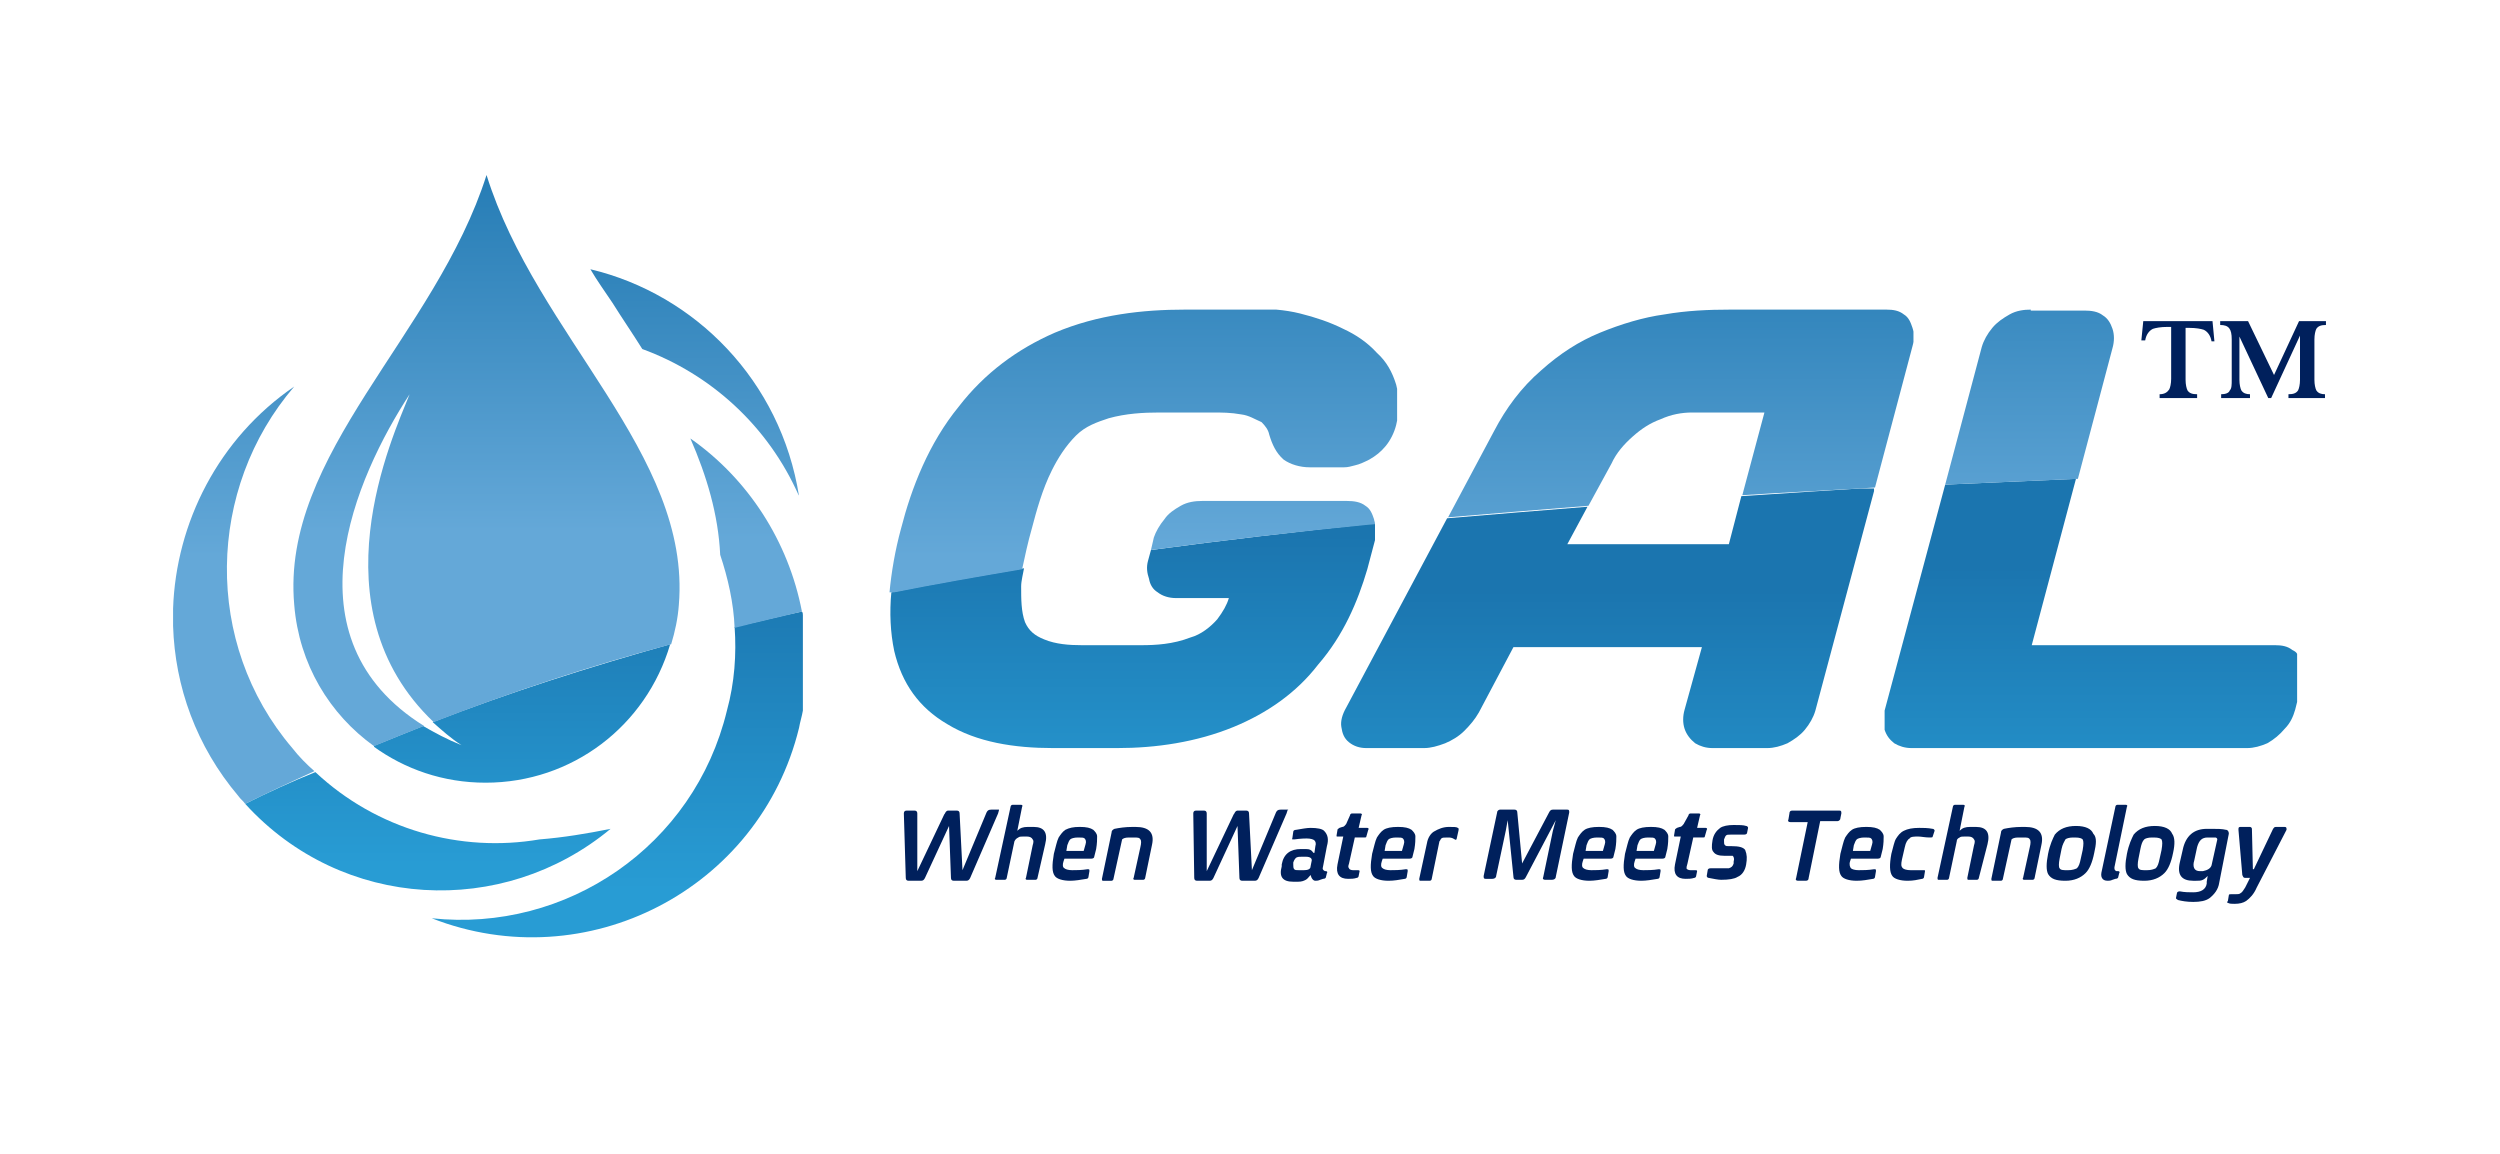 <?xml version="1.0" encoding="UTF-8"?>
<!-- Generator: Adobe Illustrator 27.9.1, SVG Export Plug-In . SVG Version: 6.00 Build 0)  -->
<svg xmlns="http://www.w3.org/2000/svg" xmlns:xlink="http://www.w3.org/1999/xlink" version="1.1" id="_x31_170px_grid" x="0px" y="0px" viewBox="0 0 260 120" style="enable-background:new 0 0 260 120;" xml:space="preserve">
<style type="text/css">
	.st0{fill:#FFFFFF;stroke:#FFB400;stroke-miterlimit:10;}
	.st1{fill:none;}
	.st2{fill:#E1B400;}
	.st3{fill:#1D1D1B;}
	.st4{fill:#FFB400;}
	.st5{fill-rule:evenodd;clip-rule:evenodd;}
	.st6{fill:none;stroke:#FFB400;stroke-width:0.942;stroke-miterlimit:10;}
	.st7{fill:none;stroke:#FFB400;stroke-miterlimit:10;}
	.st8{fill:#FFFFFF;}
	.st9{fill:#E3B700;}
	.st10{fill:#F1C400;}
	.st11{fill:#FFFFFF;stroke:#1D1D1B;stroke-miterlimit:10;}
	.st12{fill:#16172D;}
	.st13{fill:#3EA1CD;}
	
		.st14{clip-path:url(#SVGID_00000006688332776059323010000003700285366728399036_);fill:none;stroke:#428FC1;stroke-width:0.816;stroke-miterlimit:3.864;}
	.st15{clip-path:url(#SVGID_00000006688332776059323010000003700285366728399036_);fill:#428FC1;}
	.st16{clip-path:url(#SVGID_00000006688332776059323010000003700285366728399036_);fill:#0080B1;}
	.st17{clip-path:url(#SVGID_00000006688332776059323010000003700285366728399036_);fill:none;stroke:#231F20;stroke-width:0.2;}
	.st18{fill:#231F20;}
	.st19{clip-path:url(#SVGID_00000113331337223479213390000002161365899726183833_);fill:none;stroke:#231F20;stroke-width:0.2;}
	.st20{clip-path:url(#SVGID_00000048502229221158458520000006408586280528057487_);fill:none;stroke:#231F20;stroke-width:0.2;}
	.st21{clip-path:url(#SVGID_00000077313557662882953440000006988275816386720444_);fill:none;stroke:#231F20;stroke-width:0.2;}
	.st22{clip-path:url(#SVGID_00000054981549621243875120000002552262145943152805_);fill:none;stroke:#231F20;stroke-width:0.2;}
	.st23{clip-path:url(#SVGID_00000119111500553379179420000003976629834891052675_);fill:none;stroke:#231F20;stroke-width:0.2;}
	.st24{clip-path:url(#SVGID_00000031906787291468076840000002037814330155120523_);fill:none;stroke:#231F20;stroke-width:0.2;}
	.st25{clip-path:url(#SVGID_00000117657756716049229530000001229351212947816380_);fill:none;stroke:#231F20;stroke-width:0.2;}
	.st26{fill:#12A3D9;}
	.st27{fill:#121718;}
	
		.st28{clip-path:url(#SVGID_00000129888790538096115280000007904579614278357433_);fill:url(#SVGID_00000021841283225238627500000018442688658914355585_);}
	
		.st29{clip-path:url(#SVGID_00000173857440214293454720000008386949920963139765_);fill:url(#SVGID_00000056429693247224842740000002545885554169700024_);}
	
		.st30{clip-path:url(#SVGID_00000164478461689971955150000008820223343613438387_);fill:url(#SVGID_00000127042232131839001800000003809784659239594174_);}
	
		.st31{clip-path:url(#SVGID_00000039839184140425722180000017581913803991013256_);fill:url(#SVGID_00000090261924011641839150000011648387090073098126_);}
	
		.st32{clip-path:url(#SVGID_00000152233272365551710870000018254696198190644867_);fill:url(#SVGID_00000016069744630587365740000003962248089351283387_);}
	
		.st33{clip-path:url(#SVGID_00000087382461419370212340000001173496075615839616_);fill:url(#SVGID_00000122688579019745356320000008809131584050335144_);}
	
		.st34{clip-path:url(#SVGID_00000138541049568298598770000012024909229385979304_);fill:url(#SVGID_00000121250148004972003610000002774935431962082186_);}
	
		.st35{clip-path:url(#SVGID_00000047768955022333575580000000894409631192156574_);fill:url(#SVGID_00000088815224232046781100000014736859340915717772_);}
	
		.st36{clip-path:url(#SVGID_00000178201870088399813720000008752181516602391213_);fill:url(#SVGID_00000027606822741418247240000013199188704689518517_);}
	
		.st37{clip-path:url(#SVGID_00000107552655393731973210000002105650308285951143_);fill:url(#SVGID_00000150803846272334093630000016298658301536441218_);}
	
		.st38{clip-path:url(#SVGID_00000119093344481117201450000008826335096726670757_);fill:url(#SVGID_00000122722857879048840920000017680353744107207863_);}
	
		.st39{clip-path:url(#SVGID_00000059989960655680181130000002306155235728199576_);fill:url(#SVGID_00000019672255108987678460000014663865712324949694_);}
	
		.st40{clip-path:url(#SVGID_00000035499493764780829140000012108929787527567747_);fill:url(#SVGID_00000107590176934199997560000008768861113230298771_);}
	
		.st41{clip-path:url(#SVGID_00000024710614093412996610000009340871804078353590_);fill:url(#SVGID_00000182508731811590787580000003547513355632244641_);}
	.st42{clip-path:url(#SVGID_00000049903926913903892050000013882941422688165822_);fill:#00205C;}
	
		.st43{clip-path:url(#SVGID_00000055690506740665886430000010667049772249433511_);fill:url(#SVGID_00000097494491033249452640000005061745170566842806_);}
	
		.st44{clip-path:url(#SVGID_00000013889531227347830500000007049970420299214724_);fill:url(#SVGID_00000041290261784758964500000003658754613277164680_);}
	
		.st45{clip-path:url(#SVGID_00000169542694699388654510000000070126430500908419_);fill:url(#SVGID_00000060738709570607215620000015483897935673769401_);}
	
		.st46{clip-path:url(#SVGID_00000176735791658015175140000004970261253682253490_);fill:url(#SVGID_00000132789628693926018930000015773715999002775429_);}
	
		.st47{clip-path:url(#SVGID_00000165956594262035015470000005342341389985193859_);fill:url(#SVGID_00000147899648301695466180000013274078204508001449_);}
	
		.st48{clip-path:url(#SVGID_00000072278874569184614530000000555396946652663703_);fill:url(#SVGID_00000178195529773005081820000005030334081209747349_);}
	
		.st49{clip-path:url(#SVGID_00000164510980992148236200000002984096935678732203_);fill:url(#SVGID_00000080897170356365293180000016569317444510675584_);}
	
		.st50{clip-path:url(#SVGID_00000140014712094752267460000013478687666403299503_);fill:url(#SVGID_00000089552541407686037960000006128666218966920599_);}
	
		.st51{clip-path:url(#SVGID_00000057143422552973482100000014915789537535348372_);fill:url(#SVGID_00000088843823634689106190000016375221455808557733_);}
	
		.st52{clip-path:url(#SVGID_00000034796063014148626320000004529554642235105195_);fill:url(#SVGID_00000157275230024289976130000001261690361022929813_);}
	
		.st53{clip-path:url(#SVGID_00000145022924311696365040000017714002734847221933_);fill:url(#SVGID_00000037687119519980529140000010792075271408666250_);}
	
		.st54{clip-path:url(#SVGID_00000097499956656814715370000003279303388080368529_);fill:url(#SVGID_00000024686604827253062850000000556959530996267945_);}
	
		.st55{clip-path:url(#SVGID_00000086682950684107226450000006071485651291412909_);fill:url(#SVGID_00000167397699618860391190000007998048548216538798_);}
	
		.st56{clip-path:url(#SVGID_00000163776691941561918750000014993042993447219592_);fill:url(#SVGID_00000040567330876831602420000004217979394570104233_);}
	.st57{clip-path:url(#SVGID_00000071543410056710365570000009810917450712695168_);fill:#00205C;}
	.st58{fill:#1A709A;}
	.st59{fill:#2181B6;}
	.st60{clip-path:url(#SVGID_00000129887279236357909730000001440807981610406291_);fill:#FFC507;}
	.st61{clip-path:url(#SVGID_00000129887279236357909730000001440807981610406291_);fill:#D52429;}
	.st62{clip-path:url(#SVGID_00000129887279236357909730000001440807981610406291_);fill:#292960;}
	.st63{clip-path:url(#SVGID_00000129887279236357909730000001440807981610406291_);}
	.st64{clip-path:url(#SVGID_00000129887279236357909730000001440807981610406291_);fill:#D8262A;}
	.st65{clip-path:url(#SVGID_00000158736545269696022680000002024446243299464871_);}
	.st66{fill:#3A80A2;}
	.st67{fill:#164A63;}
	.st68{fill:#9DBC10;}
	.st69{fill:#7C7B7B;}
	.st70{fill:url(#SVGID_00000057865623797559494620000006039321072030040495_);}
	.st71{fill:#D62B66;}
	.st72{fill:url(#SVGID_00000049207569311071783570000008493526672376597686_);}
	.st73{fill:url(#SVGID_00000183948287910037553150000011500068924513672342_);}
	
		.st74{clip-path:url(#SVGID_00000017485308446965836770000018374321878595395458_);fill:url(#SVGID_00000067230791036082525230000010656785708429846704_);}
	.st75{clip-path:url(#SVGID_00000017485308446965836770000018374321878595395458_);}
	.st76{fill:url(#SVGID_00000179622023389245524650000016410982691889243059_);}
	.st77{fill:url(#SVGID_00000065796395558877194480000004271741479186895531_);}
	.st78{fill:url(#SVGID_00000016782398407698710410000000187341078598483645_);}
	.st79{fill:url(#SVGID_00000044878713278380402080000013604496663841917063_);}
	.st80{fill:url(#SVGID_00000024680157352616435320000000153743441528802713_);}
	.st81{opacity:0.26;fill:#EF92AE;}
	.st82{opacity:0.4;fill:#FFFFFF;}
	.st83{fill:#FFE7DD;}
	.st84{fill:#ECD0B8;}
	.st85{fill:#FFA6D6;}
	.st86{fill:#FF4C8D;}
	.st87{fill:#FF7CAF;}
	.st88{fill:#FFD2E4;}
	.st89{fill:#FFCEE4;}
	.st90{fill:#FF8BC6;}
	.st91{fill:#CD805F;}
	.st92{fill:#EEB395;}
	.st93{fill:#E9CDC6;}
	.st94{fill:#FF80B1;}
	.st95{fill:#FF1D88;}
	.st96{fill:#FFC8BC;}
	.st97{fill:#FFD8C7;}
	.st98{fill:#FFA48D;}
	.st99{fill:#DE8370;}
	.st100{fill:#FFD46C;}
	.st101{fill:#FFCF43;}
	.st102{fill:#9DD925;}
	.st103{fill:#B8EF53;}
	.st104{fill:#FF80B0;}
	.st105{fill:#3BD1E5;}
	.st106{fill:#65EFED;}
	.st107{fill:#FFA2E3;}
	.st108{fill:#FFDF8F;}
	.st109{fill:#FFE8BC;}
	.st110{fill:#FFEDD7;}
	.st111{fill:#90EEFF;}
	.st112{fill:#ACFFFF;}
	.st113{fill:#C7FFF1;}
	.st114{fill:#FFB8E9;}
	.st115{fill:#FFD5EE;}
	.st116{opacity:0.44;clip-path:url(#SVGID_00000126281723505822460580000011023921562199877051_);}
	.st117{fill:#BEBCBC;}
	.st118{fill:#E2E2E2;}
	.st119{fill:#FFF9DA;}
	.st120{fill:#807F7C;}
	.st121{fill:#8C8A88;}
	.st122{fill:#FFEED1;}
	.st123{fill:#C2C2C2;}
	.st124{fill:#DA353B;}
	.st125{fill:#DC565A;}
	.st126{fill-rule:evenodd;clip-rule:evenodd;fill:#E17680;}
	.st127{fill:#BB1E23;}
	.st128{fill:#B31919;}
	.st129{fill-rule:evenodd;clip-rule:evenodd;fill:#E95459;}
	.st130{fill:#F0686D;}
	.st131{fill:#B62328;}
	.st132{fill:#CA242A;}
	.st133{fill:#D4343A;}
	.st134{fill:#E1565B;}
	.st135{fill:#C0161C;}
	.st136{fill:#D44A4F;}
	.st137{fill-rule:evenodd;clip-rule:evenodd;fill:#3DAEAE;}
	.st138{fill-rule:evenodd;clip-rule:evenodd;fill:#4EB1B1;}
	.st139{fill-rule:evenodd;clip-rule:evenodd;fill:#2E8D8D;}
	.st140{fill-rule:evenodd;clip-rule:evenodd;fill:#1F9797;}
	.st141{fill-rule:evenodd;clip-rule:evenodd;fill:#2D908A;}
	.st142{fill-rule:evenodd;clip-rule:evenodd;fill:#237571;}
	.st143{fill-rule:evenodd;clip-rule:evenodd;fill:#4CB3A8;}
	.st144{fill-rule:evenodd;clip-rule:evenodd;fill:#358080;}
	.st145{fill-rule:evenodd;clip-rule:evenodd;fill:#73C5C0;}
	.st146{fill-rule:evenodd;clip-rule:evenodd;fill:#A61839;}
	.st147{fill-rule:evenodd;clip-rule:evenodd;fill:#AE1A3D;}
	.st148{fill-rule:evenodd;clip-rule:evenodd;fill:#E14060;}
	.st149{fill-rule:evenodd;clip-rule:evenodd;fill:#E9516F;}
	.st150{fill:#FFAAC2;}
	.st151{fill:#C81367;}
	.st152{fill:url(#SVGID_00000103986336839767931650000008302660047463797637_);}
	.st153{fill:url(#SVGID_00000145762077173713054620000001422481930890999469_);}
	.st154{fill:url(#SVGID_00000083075758767284075120000011685267580945312417_);}
	
		.st155{clip-path:url(#SVGID_00000167356570688881994070000014129720659268486059_);fill:url(#SVGID_00000043451431650703654820000000545620040496544435_);}
	.st156{clip-path:url(#SVGID_00000167356570688881994070000014129720659268486059_);}
	.st157{fill:url(#SVGID_00000143592312050053974030000015169386290423072442_);}
	.st158{fill:url(#SVGID_00000119819037220129245350000015234272836572278412_);}
	.st159{fill:url(#SVGID_00000012470893978601390510000016737820725299509669_);}
	.st160{fill:url(#SVGID_00000161633731928238381430000003282425098102280344_);}
	.st161{fill:url(#SVGID_00000128486976863750368700000014136075978689460668_);}
	.st162{opacity:0.44;clip-path:url(#SVGID_00000004507617193111843180000004936467792153239170_);}
	.st163{fill:#0A4476;}
	.st164{fill:#44B7EA;}
	.st165{fill:#D0D8DD;}
	.st166{fill:#243746;}
	.st167{opacity:0.64;fill:#FFFFFF;}
	.st168{fill:none;stroke:#FFFFFF;stroke-width:0.75;stroke-miterlimit:10;}
	.st169{fill:#FCC000;}
	.st170{fill:#C71A3A;}
	.st171{fill:#114C8C;}
	.st172{fill:#FDE051;}
	.st173{clip-path:url(#SVGID_00000118358686462836087540000010070753297098733503_);fill:#FFD106;}
	.st174{clip-path:url(#SVGID_00000118358686462836087540000010070753297098733503_);fill:#E22228;}
	.st175{clip-path:url(#SVGID_00000118358686462836087540000010070753297098733503_);fill:#282561;}
	.st176{clip-path:url(#SVGID_00000118358686462836087540000010070753297098733503_);}
	.st177{clip-path:url(#SVGID_00000118358686462836087540000010070753297098733503_);fill:#EA2127;}
	.st178{clip-path:url(#SVGID_00000129181884023784061270000008461845994037862535_);}
	
		.st179{clip-path:url(#SVGID_00000098899065927570983280000005729670498102549931_);fill:none;stroke:#429BCD;stroke-width:0.816;stroke-miterlimit:3.864;}
	.st180{clip-path:url(#SVGID_00000098899065927570983280000005729670498102549931_);fill:#429BCD;}
	.st181{clip-path:url(#SVGID_00000098899065927570983280000005729670498102549931_);fill:#0081BD;}
	.st182{clip-path:url(#SVGID_00000098899065927570983280000005729670498102549931_);fill:none;stroke:#231F20;stroke-width:0.2;}
	.st183{clip-path:url(#SVGID_00000061433121802569343620000001631595829889492100_);fill:none;stroke:#231F20;stroke-width:0.2;}
	.st184{clip-path:url(#SVGID_00000156547323491603891940000011587966732572463000_);fill:none;stroke:#231F20;stroke-width:0.2;}
	.st185{clip-path:url(#SVGID_00000134212853392672256450000017256888835545068678_);fill:none;stroke:#231F20;stroke-width:0.2;}
	.st186{clip-path:url(#SVGID_00000134219698315983451550000013196640919304883843_);fill:none;stroke:#231F20;stroke-width:0.2;}
	.st187{clip-path:url(#SVGID_00000067213739737217965020000016698770081075645829_);fill:none;stroke:#231F20;stroke-width:0.2;}
	.st188{clip-path:url(#SVGID_00000173843337230040146680000015473370427652466611_);fill:none;stroke:#231F20;stroke-width:0.2;}
	.st189{clip-path:url(#SVGID_00000104677399444420816020000015817579760619111855_);fill:none;stroke:#231F20;stroke-width:0.2;}
	.st190{fill:#85D0D2;}
	.st191{fill:none;stroke:#85D0D2;stroke-width:5.283;stroke-linecap:round;stroke-linejoin:round;stroke-miterlimit:10;}
	.st192{fill:#9D9898;}
	.st193{fill-rule:evenodd;clip-rule:evenodd;fill:#231F20;}
	.st194{fill:#61A60E;}
	.st195{fill-rule:evenodd;clip-rule:evenodd;fill:url(#SVGID_00000097488248227311576640000005287741989846657157_);}
	.st196{fill-rule:evenodd;clip-rule:evenodd;fill:url(#SVGID_00000038389113360961400970000002667318667471385739_);}
	.st197{fill-rule:evenodd;clip-rule:evenodd;fill:url(#SVGID_00000075153077400299902660000010890752897587653001_);}
	.st198{fill-rule:evenodd;clip-rule:evenodd;fill:url(#SVGID_00000014611364660987758980000011679739918311539382_);}
	.st199{fill-rule:evenodd;clip-rule:evenodd;fill:url(#SVGID_00000108280028347888375530000003234150576124765836_);}
	.st200{fill:#9FBD1C;}
	.st201{fill-rule:evenodd;clip-rule:evenodd;fill:#0094D9;}
	.st202{fill-rule:evenodd;clip-rule:evenodd;fill:#284670;}
	.st203{fill:none;stroke:#FFFFFF;stroke-width:0.216;stroke-miterlimit:10;}
	.st204{fill-rule:evenodd;clip-rule:evenodd;fill:#1FC3F3;}
	.st205{fill-rule:evenodd;clip-rule:evenodd;fill:#FFD900;}
	.st206{fill-rule:evenodd;clip-rule:evenodd;fill:#FFD901;}
	.st207{fill-rule:evenodd;clip-rule:evenodd;fill:#FFDB00;}
	.st208{fill-rule:evenodd;clip-rule:evenodd;fill:#FFDB07;}
	.st209{fill-rule:evenodd;clip-rule:evenodd;fill:#FFDB11;}
	.st210{fill-rule:evenodd;clip-rule:evenodd;fill:#FFDB16;}
	.st211{fill-rule:evenodd;clip-rule:evenodd;fill:#FFDB1D;}
	.st212{fill-rule:evenodd;clip-rule:evenodd;fill:#FFDB21;}
	.st213{fill-rule:evenodd;clip-rule:evenodd;fill:#FFDB27;}
	.st214{fill-rule:evenodd;clip-rule:evenodd;fill:#FFDB2C;}
	.st215{fill-rule:evenodd;clip-rule:evenodd;fill:#FFDB2E;}
	.st216{fill-rule:evenodd;clip-rule:evenodd;fill:#FFDB33;}
	.st217{fill-rule:evenodd;clip-rule:evenodd;fill:#FFDB35;}
	.st218{fill-rule:evenodd;clip-rule:evenodd;fill:#FFDD39;}
	.st219{fill-rule:evenodd;clip-rule:evenodd;fill:#FFDD3C;}
	.st220{fill-rule:evenodd;clip-rule:evenodd;fill:#FFDE40;}
	.st221{fill-rule:evenodd;clip-rule:evenodd;fill:#FFDE42;}
	.st222{fill-rule:evenodd;clip-rule:evenodd;fill:#FFDE46;}
	.st223{fill-rule:evenodd;clip-rule:evenodd;fill:#FFDE49;}
	.st224{fill-rule:evenodd;clip-rule:evenodd;fill:#FFDF4C;}
	.st225{fill-rule:evenodd;clip-rule:evenodd;fill:#FFE04F;}
	.st226{fill-rule:evenodd;clip-rule:evenodd;fill:#FFE052;}
	.st227{fill-rule:evenodd;clip-rule:evenodd;fill:#FFE055;}
	.st228{fill-rule:evenodd;clip-rule:evenodd;fill:#FFE057;}
	.st229{fill-rule:evenodd;clip-rule:evenodd;fill:#FFE05B;}
	.st230{fill-rule:evenodd;clip-rule:evenodd;fill:#FFE05D;}
	.st231{fill-rule:evenodd;clip-rule:evenodd;fill:#FFE060;}
	.st232{fill-rule:evenodd;clip-rule:evenodd;fill:#FFE063;}
	.st233{fill-rule:evenodd;clip-rule:evenodd;fill:#FFE065;}
	.st234{fill-rule:evenodd;clip-rule:evenodd;fill:#FFE368;}
	.st235{fill-rule:evenodd;clip-rule:evenodd;fill:#FFE36A;}
	.st236{fill-rule:evenodd;clip-rule:evenodd;fill:#FFE36D;}
	.st237{fill-rule:evenodd;clip-rule:evenodd;fill:#FFE36F;}
	.st238{fill-rule:evenodd;clip-rule:evenodd;fill:#FFE371;}
	.st239{fill-rule:evenodd;clip-rule:evenodd;fill:#FFE374;}
	.st240{fill-rule:evenodd;clip-rule:evenodd;fill:#FFE576;}
	.st241{fill-rule:evenodd;clip-rule:evenodd;fill:#FFE679;}
	.st242{fill-rule:evenodd;clip-rule:evenodd;fill:#FFE67A;}
	.st243{fill-rule:evenodd;clip-rule:evenodd;fill:#FFE67D;}
	.st244{fill-rule:evenodd;clip-rule:evenodd;fill:#FFE67F;}
	.st245{fill-rule:evenodd;clip-rule:evenodd;fill:#FFE680;}
	.st246{fill-rule:evenodd;clip-rule:evenodd;fill:#FFE682;}
	.st247{fill-rule:evenodd;clip-rule:evenodd;fill:#FFE684;}
	.st248{fill-rule:evenodd;clip-rule:evenodd;fill:#FFE686;}
	.st249{fill-rule:evenodd;clip-rule:evenodd;fill:#FFE788;}
	.st250{fill-rule:evenodd;clip-rule:evenodd;fill:#FFE88A;}
	.st251{fill-rule:evenodd;clip-rule:evenodd;fill:#FFE88C;}
	.st252{fill-rule:evenodd;clip-rule:evenodd;fill:#FFE88E;}
	.st253{fill-rule:evenodd;clip-rule:evenodd;fill:#FFE890;}
	.st254{fill-rule:evenodd;clip-rule:evenodd;fill:#FFE992;}
	.st255{fill-rule:evenodd;clip-rule:evenodd;fill:#FFE994;}
	.st256{fill-rule:evenodd;clip-rule:evenodd;fill:#FFE996;}
	.st257{fill-rule:evenodd;clip-rule:evenodd;fill:#FFEB99;}
	.st258{fill-rule:evenodd;clip-rule:evenodd;fill:#FFEB9A;}
	.st259{fill-rule:evenodd;clip-rule:evenodd;fill:#FFEB9D;}
	.st260{fill-rule:evenodd;clip-rule:evenodd;fill:#FFEC9E;}
	.st261{fill-rule:evenodd;clip-rule:evenodd;fill:#FFECA1;}
	.st262{fill-rule:evenodd;clip-rule:evenodd;fill:#FFECA2;}
	.st263{fill-rule:evenodd;clip-rule:evenodd;fill:#FFECA4;}
	.st264{fill-rule:evenodd;clip-rule:evenodd;fill:#FFECA7;}
	.st265{fill-rule:evenodd;clip-rule:evenodd;fill:#FFECA8;}
	.st266{fill-rule:evenodd;clip-rule:evenodd;fill:#FFECAB;}
	.st267{fill-rule:evenodd;clip-rule:evenodd;fill:#FFEEAD;}
	.st268{fill-rule:evenodd;clip-rule:evenodd;fill:#FFEEAF;}
	.st269{fill-rule:evenodd;clip-rule:evenodd;fill:#FFEEB1;}
	.st270{fill-rule:evenodd;clip-rule:evenodd;fill:#FFEEB3;}
	.st271{fill-rule:evenodd;clip-rule:evenodd;fill:#FFEEB4;}
	.st272{fill-rule:evenodd;clip-rule:evenodd;fill:#FFEFB7;}
	.st273{fill-rule:evenodd;clip-rule:evenodd;fill:#FFEFB9;}
	.st274{fill-rule:evenodd;clip-rule:evenodd;fill:#FFEFBB;}
	.st275{fill-rule:evenodd;clip-rule:evenodd;fill:#FFEFBD;}
	.st276{fill-rule:evenodd;clip-rule:evenodd;fill:#FFF2BF;}
	.st277{fill-rule:evenodd;clip-rule:evenodd;fill:#FFF2C2;}
	.st278{fill-rule:evenodd;clip-rule:evenodd;fill:#FFF2C3;}
	.st279{fill-rule:evenodd;clip-rule:evenodd;fill:#FFF2C5;}
	.st280{fill-rule:evenodd;clip-rule:evenodd;fill:#FFF2C7;}
	.st281{fill-rule:evenodd;clip-rule:evenodd;fill:#FFF2C9;}
	.st282{fill-rule:evenodd;clip-rule:evenodd;fill:#FFF2CB;}
	.st283{fill-rule:evenodd;clip-rule:evenodd;fill:#FFF4CE;}
	.st284{fill-rule:evenodd;clip-rule:evenodd;fill:#FFF4D0;}
	.st285{fill-rule:evenodd;clip-rule:evenodd;fill:#FFF5D1;}
	.st286{fill-rule:evenodd;clip-rule:evenodd;fill:#FFF5D4;}
	.st287{fill-rule:evenodd;clip-rule:evenodd;fill:#FFF5D5;}
	.st288{fill-rule:evenodd;clip-rule:evenodd;fill:#FFF5D7;}
	.st289{fill-rule:evenodd;clip-rule:evenodd;fill:#FFF5D9;}
	.st290{fill-rule:evenodd;clip-rule:evenodd;fill:#FFF5DB;}
	.st291{fill-rule:evenodd;clip-rule:evenodd;fill:#FFF6DD;}
	.st292{fill-rule:evenodd;clip-rule:evenodd;fill:#FFF6DF;}
	.st293{fill-rule:evenodd;clip-rule:evenodd;fill:#FFF9E3;}
	.st294{fill-rule:evenodd;clip-rule:evenodd;fill:#FFF9E4;}
	.st295{fill-rule:evenodd;clip-rule:evenodd;fill:#FFF9E6;}
	.st296{fill-rule:evenodd;clip-rule:evenodd;fill:#FFF9E8;}
	.st297{fill-rule:evenodd;clip-rule:evenodd;fill:#FFFAEA;}
	.st298{fill-rule:evenodd;clip-rule:evenodd;fill:#FFFAEC;}
	.st299{fill-rule:evenodd;clip-rule:evenodd;fill:#FFFDF0;}
	.st300{fill-rule:evenodd;clip-rule:evenodd;fill:#FFFDF2;}
	.st301{fill-rule:evenodd;clip-rule:evenodd;fill:#FFFDF3;}
	.st302{fill-rule:evenodd;clip-rule:evenodd;fill:#FFFDF6;}
	.st303{fill-rule:evenodd;clip-rule:evenodd;fill:#FFFDF8;}
	.st304{fill-rule:evenodd;clip-rule:evenodd;fill:#FFFFFB;}
	.st305{fill-rule:evenodd;clip-rule:evenodd;fill:#FFFFFF;}
	.st306{fill:none;stroke:#284670;stroke-width:5;stroke-miterlimit:10;}
	.st307{fill-rule:evenodd;clip-rule:evenodd;fill:#FDCB93;}
	.st308{fill:none;stroke:#FDCB93;stroke-width:0.216;stroke-miterlimit:10;}
	.st309{fill:#504F4E;}
	.st310{fill:#5F5E5E;}
	.st311{clip-path:url(#SVGID_00000158715087586512643380000001348491408384669335_);fill:#1785C7;}
	.st312{clip-path:url(#SVGID_00000158715087586512643380000001348491408384669335_);}
	
		.st313{clip-path:url(#SVGID_00000158715087586512643380000001348491408384669335_);fill:none;stroke:#1785C7;stroke-miterlimit:10;}
	.st314{fill:#AFC836;}
	.st315{fill:#F89F1B;}
	.st316{fill:#2275AA;}
	.st317{fill:#D8D8D7;}
	.st318{fill:#454547;}
	.st319{fill:#CAC7C6;}
	.st320{fill:#2A295F;}
	.st321{fill:#3BAF73;}
	.st322{fill:#424898;}
	.st323{fill:#E41C28;}
	.st324{fill:#FFC10E;}
	.st325{opacity:0.8;fill:#FFC10E;}
	.st326{opacity:0.9;fill:#FFC10E;}
	.st327{opacity:0.7;fill:#FFC10E;}
	.st328{opacity:0.6;fill:#FFC10E;}
	.st329{opacity:0.5;fill:#FFC10E;}
	.st330{opacity:0.3;fill:#FFC10E;}
	.st331{opacity:0.1;fill:#FFC10E;}
	.st332{fill:#6C5635;}
	.st333{fill:#3CB0E5;}
	.st334{fill:#63B1D1;}
	.st335{fill:none;stroke:#63B1D1;stroke-width:2;stroke-miterlimit:10;}
	.st336{fill:#141000;}
	.st337{fill:#8762A7;}
	.st338{fill:#060600;}
</style>
<g>
	<g>
		<defs>
			<path id="SVGID_00000110466034411018961830000000025138330849693616_" d="M202.3,50.4L196,73.9c0,0.1,0,0.2-0.1,0.3v1.3     c0,0.1,0.1,0.3,0.1,0.4c0.2,0.6,0.5,1,1,1.4c0.5,0.3,1.1,0.5,1.8,0.5h34.9c0.7,0,1.4-0.2,2.1-0.5c0.7-0.4,1.3-0.9,1.8-1.5     c0.6-0.6,0.9-1.3,1.1-2l0.2-0.8v-5c-0.1-0.2-0.3-0.3-0.5-0.4c-0.5-0.4-1.1-0.5-1.8-0.5h-25.3l4.6-17.3     C211.4,50,206.8,50.2,202.3,50.4"></path>
		</defs>
		<clipPath id="SVGID_00000134225842781792166400000000093638487365790867_">
			<use xlink:href="#SVGID_00000110466034411018961830000000025138330849693616_" style="overflow:visible;"></use>
		</clipPath>
		
			<linearGradient id="SVGID_00000034794859726152005990000011110248556406268340_" gradientUnits="userSpaceOnUse" x1="-6058.976" y1="3135.062" x2="-6058.204" y2="3135.062" gradientTransform="matrix(0 -40.884 -40.884 0 128391.406 -247624.078)">
			<stop offset="0" style="stop-color:#289CD4"></stop>
			<stop offset="1" style="stop-color:#1B75AF"></stop>
		</linearGradient>
		
			<rect x="196" y="49.8" style="clip-path:url(#SVGID_00000134225842781792166400000000093638487365790867_);fill:url(#SVGID_00000034794859726152005990000011110248556406268340_);" width="43.2" height="28.1"></rect>
	</g>
	<g>
		<defs>
			<path id="SVGID_00000029734460910589050920000003425698421534679195_" d="M181.1,51.6l-1.3,5H163l2.1-3.9     c-5,0.4-9.9,0.8-14.6,1.2L140,73.6c-0.4,0.7-0.6,1.4-0.5,2c0.1,0.7,0.3,1.2,0.8,1.6c0.5,0.4,1.1,0.6,1.8,0.6h6     c0.7,0,1.4-0.2,2.2-0.5c0.7-0.3,1.4-0.7,2-1.3c0.6-0.6,1.1-1.2,1.5-1.9l3.6-6.8h19.6l-1.8,6.5c-0.2,0.7-0.2,1.4,0,2     c0.2,0.6,0.6,1.1,1.1,1.5c0.5,0.3,1.1,0.5,1.8,0.5h5.7c0.7,0,1.4-0.2,2.1-0.5c0.7-0.4,1.3-0.8,1.8-1.4c0.5-0.6,0.9-1.3,1.1-2     l6.2-23.2C190.2,51,185.6,51.3,181.1,51.6"></path>
		</defs>
		<clipPath id="SVGID_00000068678120049859465390000005354558770711636409_">
			<use xlink:href="#SVGID_00000029734460910589050920000003425698421534679195_" style="overflow:visible;"></use>
		</clipPath>
		
			<linearGradient id="SVGID_00000140735190108152069640000011685331950904419255_" gradientUnits="userSpaceOnUse" x1="-6058.976" y1="3134.902" x2="-6058.204" y2="3134.902" gradientTransform="matrix(0 -40.886 -40.886 0 128339.484 -247633.797)">
			<stop offset="0" style="stop-color:#289CD4"></stop>
			<stop offset="1" style="stop-color:#1B75AF"></stop>
		</linearGradient>
		
			<rect x="139.4" y="50.8" style="clip-path:url(#SVGID_00000068678120049859465390000005354558770711636409_);fill:url(#SVGID_00000140735190108152069640000011685331950904419255_);" width="55.5" height="27"></rect>
	</g>
	<g>
		<defs>
			<path id="SVGID_00000047758588324352961340000003530440472625944733_" d="M119.7,57.2l-0.3,1.1c-0.2,0.7-0.1,1.3,0.1,1.9     c0.1,0.6,0.4,1.1,0.9,1.4c0.5,0.4,1.2,0.6,1.9,0.6h5.5c-0.2,0.7-0.6,1.4-1.2,2.2c-0.7,0.8-1.7,1.6-2.8,1.9     c-1.8,0.7-3.6,0.8-5.1,0.8h-6.2c-1.3,0-2.7-0.1-3.9-0.6c-1-0.4-1.6-0.9-2-1.8c-0.4-1.1-0.4-2.4-0.4-3.7c0-0.6,0.2-1.3,0.3-1.9     c-4.7,0.8-9.3,1.6-13.8,2.5c-0.2,2.1-0.1,4.2,0.3,6.1c0.8,3.4,2.6,5.9,5.5,7.6c3.1,1.9,7,2.5,11,2.5h6.7c4,0,8.2-0.6,12.1-2.2     c3.4-1.4,6.5-3.5,8.8-6.5c2.6-3,4.1-6.5,5.1-9.9l0.9-3.4c0-0.2,0.1-0.3,0.1-0.5v-0.6c0-0.1,0-0.2,0-0.3     C134.8,55.3,127.1,56.2,119.7,57.2"></path>
		</defs>
		<clipPath id="SVGID_00000018232443471253639940000007802784496925513135_">
			<use xlink:href="#SVGID_00000047758588324352961340000003530440472625944733_" style="overflow:visible;"></use>
		</clipPath>
		
			<linearGradient id="SVGID_00000139287734747813139980000000450953497486254773_" gradientUnits="userSpaceOnUse" x1="-6059.042" y1="3134.561" x2="-6058.27" y2="3134.561" gradientTransform="matrix(0 -40.914 -40.914 0 128366.664 -247811.609)">
			<stop offset="0" style="stop-color:#289CD4"></stop>
			<stop offset="1" style="stop-color:#1B75AF"></stop>
		</linearGradient>
		
			<rect x="92.3" y="54.5" style="clip-path:url(#SVGID_00000018232443471253639940000007802784496925513135_);fill:url(#SVGID_00000139287734747813139980000000450953497486254773_);" width="50.7" height="23.3"></rect>
	</g>
	<g>
		<defs>
			<path id="SVGID_00000047749820164918681530000015989290399803255730_" d="M76.4,65.2c0.2,2.8,0,5.8-0.8,8.7     C72.2,88,58.9,97,44.9,95.5c16.1,6.3,34.1-3,38.2-19.8c0.1-0.6,0.3-1.2,0.4-1.8V64c0-0.1,0-0.3-0.1-0.4     C81,64.1,78.7,64.7,76.4,65.2"></path>
		</defs>
		<clipPath id="SVGID_00000043456001581810100730000018421689564313230733_">
			<use xlink:href="#SVGID_00000047749820164918681530000015989290399803255730_" style="overflow:visible;"></use>
		</clipPath>
		
			<linearGradient id="SVGID_00000048462613397802411230000000640652838308891576_" gradientUnits="userSpaceOnUse" x1="-6063.769" y1="3143.121" x2="-6062.997" y2="3143.121" gradientTransform="matrix(0 -43.577 -43.577 0 137032.562 -264149.156)">
			<stop offset="0" style="stop-color:#289CD4"></stop>
			<stop offset="1" style="stop-color:#1B75AF"></stop>
		</linearGradient>
		
			<rect x="44.9" y="63.6" style="clip-path:url(#SVGID_00000043456001581810100730000018421689564313230733_);fill:url(#SVGID_00000048462613397802411230000000640652838308891576_);" width="38.6" height="38.2"></rect>
	</g>
	<g>
		<defs>
			<path id="SVGID_00000116230070334993357190000016737726240714103988_" d="M45,75.1c0.9,0.8,1.9,1.7,3,2.4c-1.5-0.6-2.8-1.3-4-2     c-1.7,0.7-3.5,1.4-5.2,2.1c3.3,2.4,7.3,3.8,11.7,3.8c9,0,16.7-5.9,19.2-14.4C61.2,69.4,53,72,45,75.1"></path>
		</defs>
		<clipPath id="SVGID_00000183246734647936183290000010514169863831270056_">
			<use xlink:href="#SVGID_00000116230070334993357190000016737726240714103988_" style="overflow:visible;"></use>
		</clipPath>
		
			<linearGradient id="SVGID_00000118369106024091812690000017503659685640239781_" gradientUnits="userSpaceOnUse" x1="-6058.975" y1="3133.677" x2="-6058.203" y2="3133.677" gradientTransform="matrix(0 -40.882 -40.882 0 128165.57 -247612.547)">
			<stop offset="0" style="stop-color:#289CD4"></stop>
			<stop offset="1" style="stop-color:#1B75AF"></stop>
		</linearGradient>
		
			<rect x="38.9" y="67" style="clip-path:url(#SVGID_00000183246734647936183290000010514169863831270056_);fill:url(#SVGID_00000118369106024091812690000017503659685640239781_);" width="30.9" height="14.4"></rect>
	</g>
	<g>
		<defs>
			<path id="SVGID_00000071529568830207585910000003449675581329925030_" d="M211.2,32.2c-0.7,0-1.5,0.1-2.2,0.5     c-0.7,0.4-1.3,0.8-1.8,1.4c-0.5,0.6-0.9,1.3-1.1,2l-3.8,14.3c4.5-0.2,9.1-0.4,13.8-0.6l3.6-13.6c0.2-0.7,0.2-1.4,0-2     c-0.2-0.6-0.5-1.1-1-1.4c-0.5-0.4-1.2-0.5-1.9-0.5H211.2z"></path>
		</defs>
		<clipPath id="SVGID_00000057112202280223013490000002059940181747035020_">
			<use xlink:href="#SVGID_00000071529568830207585910000003449675581329925030_" style="overflow:visible;"></use>
		</clipPath>
		
			<linearGradient id="SVGID_00000119116847528831685610000007936109550017191350_" gradientUnits="userSpaceOnUse" x1="-6080.596" y1="3175.696" x2="-6079.824" y2="3175.696" gradientTransform="matrix(0 -56.472 -56.472 0 179549.703 -343325.344)">
			<stop offset="0" style="stop-color:#64A8D8"></stop>
			<stop offset="1" style="stop-color:#1B75AF"></stop>
		</linearGradient>
		
			<rect x="202.3" y="32.2" style="clip-path:url(#SVGID_00000057112202280223013490000002059940181747035020_);fill:url(#SVGID_00000119116847528831685610000007936109550017191350_);" width="17.7" height="18.2"></rect>
	</g>
	<g>
		<defs>
			<path id="SVGID_00000181079335290838355790000018112448813643564195_" d="M179.9,32.2c-2.2,0-4.5,0.1-6.8,0.5     c-2.2,0.3-4.5,1-6.7,1.9c-2.2,0.9-4.2,2.2-6.1,3.9c-2.1,1.8-3.7,4-4.9,6.3l-4.8,9l0,0c4.7-0.4,9.6-0.8,14.6-1.2l2.4-4.4     c0.5-1.1,1.3-2,2.2-2.8c0.9-0.8,1.8-1.4,2.9-1.8c1.1-0.5,2.2-0.7,3.3-0.7h7.5l-2.3,8.6c4.5-0.3,9.1-0.5,13.8-0.8l3.9-14.7     c0.2-0.7,0.2-1.3,0-1.9c-0.2-0.6-0.4-1.1-0.9-1.4c-0.5-0.4-1.1-0.5-1.8-0.5H179.9z"></path>
		</defs>
		<clipPath id="SVGID_00000117636705489121548620000004855169417355443595_">
			<use xlink:href="#SVGID_00000181079335290838355790000018112448813643564195_" style="overflow:visible;"></use>
		</clipPath>
		
			<linearGradient id="SVGID_00000089576253974541384600000003883940807625151377_" gradientUnits="userSpaceOnUse" x1="-6080.539" y1="3175.754" x2="-6079.767" y2="3175.754" gradientTransform="matrix(0 -56.416 -56.416 0 179336.859 -342977.938)">
			<stop offset="0" style="stop-color:#64A8D8"></stop>
			<stop offset="1" style="stop-color:#1B75AF"></stop>
		</linearGradient>
		
			<rect x="150.5" y="32.2" style="clip-path:url(#SVGID_00000117636705489121548620000004855169417355443595_);fill:url(#SVGID_00000089576253974541384600000003883940807625151377_);" width="48.5" height="21.6"></rect>
	</g>
	<g>
		<defs>
			<path id="SVGID_00000044168947816947334350000008108634164389966225_" d="M123.2,32.2c-4.3,0-9,0.5-13.5,2.4     c-3.9,1.7-7.3,4.2-10,7.7c-3.1,3.8-4.9,8.4-6,12.7c-0.6,2.2-1,4.5-1.2,6.7c4.5-0.9,9.1-1.7,13.8-2.5c0.3-1.4,0.6-2.8,1-4.2     c0.5-1.9,1.1-4.1,2.1-6.1c0.6-1.2,1.4-2.5,2.5-3.6c1-1,2.2-1.4,3.4-1.8c1.8-0.5,3.6-0.6,5.3-0.6h5.4c1.1,0,2,0,3.1,0.2     c0.8,0.1,1.4,0.5,2.1,0.8c0.4,0.4,0.7,0.8,0.8,1.3c0.3,1,0.7,1.9,1.5,2.6c0.7,0.5,1.7,0.8,2.7,0.8h3.6c0.4,0,0.7-0.1,1.1-0.2     c0.5-0.1,1.1-0.4,1.5-0.6c0.7-0.4,1.2-0.8,1.7-1.4c0.5-0.6,0.9-1.4,1.1-2.2c0.1-0.5,0.2-0.9,0.3-1.4v-1.4c-0.1-0.5-0.2-1-0.3-1.4     c-0.4-1.3-1-2.4-2-3.3c-1-1.1-2.2-1.9-3.5-2.5c-1.4-0.7-2.9-1.2-4.5-1.6c-1.6-0.4-3.3-0.5-5-0.5H123.2z"></path>
		</defs>
		<clipPath id="SVGID_00000058583501717683134010000000165339463497265293_">
			<use xlink:href="#SVGID_00000044168947816947334350000008108634164389966225_" style="overflow:visible;"></use>
		</clipPath>
		
			<linearGradient id="SVGID_00000018956861784449646300000015140122312658703282_" gradientUnits="userSpaceOnUse" x1="-6080.596" y1="3175.619" x2="-6079.824" y2="3175.619" gradientTransform="matrix(0 -56.472 -56.472 0 179452.797 -343324.75)">
			<stop offset="0" style="stop-color:#64A8D8"></stop>
			<stop offset="1" style="stop-color:#1B75AF"></stop>
		</linearGradient>
		
			<rect x="92.5" y="32.2" style="clip-path:url(#SVGID_00000058583501717683134010000000165339463497265293_);fill:url(#SVGID_00000018956861784449646300000015140122312658703282_);" width="52.8" height="29.4"></rect>
	</g>
	<g>
		<defs>
			<path id="SVGID_00000018234713560546478510000017029938102693719957_" d="M125,52.1c-0.7,0-1.5,0.1-2.2,0.5     c-0.7,0.4-1.3,0.8-1.7,1.4c-0.5,0.6-0.9,1.3-1.1,1.9l-0.3,1.3c7.4-1,15.1-1.9,23.3-2.7c0-0.2-0.1-0.4-0.1-0.5     c-0.2-0.6-0.4-1.1-0.9-1.4c-0.5-0.4-1.2-0.5-1.9-0.5H125z"></path>
		</defs>
		<clipPath id="SVGID_00000136401698869731709060000017693224001282183093_">
			<use xlink:href="#SVGID_00000018234713560546478510000017029938102693719957_" style="overflow:visible;"></use>
		</clipPath>
		
			<linearGradient id="SVGID_00000088819704921028766790000000660934487542846642_" gradientUnits="userSpaceOnUse" x1="-6080.62" y1="3175.373" x2="-6079.85" y2="3175.373" gradientTransform="matrix(0 -56.491 -56.491 0 179512.234 -343442.875)">
			<stop offset="0" style="stop-color:#64A8D8"></stop>
			<stop offset="1" style="stop-color:#1B75AF"></stop>
		</linearGradient>
		
			<rect x="119.7" y="52.1" style="clip-path:url(#SVGID_00000136401698869731709060000017693224001282183093_);fill:url(#SVGID_00000088819704921028766790000000660934487542846642_);" width="23.3" height="5.1"></rect>
	</g>
	<g>
		<defs>
			<path id="SVGID_00000111894742992416857360000015683794854316014489_" d="M18,63.3v1.8c0.2,6.3,2.4,12.5,6.8,17.7     c0.2,0.3,0.5,0.5,0.7,0.8c2.4-1.2,4.8-2.3,7.2-3.4c-0.8-0.7-1.6-1.5-2.3-2.4c-9.3-10.9-8.9-27,0.2-37.6     C22.7,45.6,18.3,54.4,18,63.3"></path>
		</defs>
		<clipPath id="SVGID_00000019665812251589854280000014123004301380856723_">
			<use xlink:href="#SVGID_00000111894742992416857360000015683794854316014489_" style="overflow:visible;"></use>
		</clipPath>
		
			<linearGradient id="SVGID_00000071543772178238621720000009349178161572203430_" gradientUnits="userSpaceOnUse" x1="-6080.593" y1="3174.703" x2="-6079.821" y2="3174.703" gradientTransform="matrix(0 -56.476 -56.476 0 179320.234 -343348.906)">
			<stop offset="0" style="stop-color:#64A8D8"></stop>
			<stop offset="1" style="stop-color:#1B75AF"></stop>
		</linearGradient>
		
			<rect x="18" y="40.2" style="clip-path:url(#SVGID_00000019665812251589854280000014123004301380856723_);fill:url(#SVGID_00000071543772178238621720000009349178161572203430_);" width="14.7" height="43.4"></rect>
	</g>
	<g>
		<defs>
			<path id="SVGID_00000080908417334140001080000009738349514263405442_" d="M25.5,83.6c10.1,11.1,26.8,11.9,38,2.6     c-2.5,0.5-4.9,0.9-7.4,1.1c-8.2,1.4-16.9-1-23.3-7C30.3,81.3,27.9,82.4,25.5,83.6"></path>
		</defs>
		<clipPath id="SVGID_00000163042803829906285260000004111270051494994591_">
			<use xlink:href="#SVGID_00000080908417334140001080000009738349514263405442_" style="overflow:visible;"></use>
		</clipPath>
		
			<linearGradient id="SVGID_00000076576330013089661620000002323824721694726330_" gradientUnits="userSpaceOnUse" x1="-6058.975" y1="3133.701" x2="-6058.203" y2="3133.701" gradientTransform="matrix(0 -40.879 -40.879 0 128147.398 -247594.391)">
			<stop offset="0" style="stop-color:#289CD4"></stop>
			<stop offset="1" style="stop-color:#1B75AF"></stop>
		</linearGradient>
		
			<rect x="25.5" y="80.2" style="clip-path:url(#SVGID_00000163042803829906285260000004111270051494994591_);fill:url(#SVGID_00000076576330013089661620000002323824721694726330_);" width="38" height="15.3"></rect>
	</g>
	<g>
		<defs>
			<path id="SVGID_00000010296680891036621150000014520749531227132550_" d="M71.8,45.6c1.7,3.9,2.9,7.9,3.1,12.1     c0.8,2.4,1.4,5,1.5,7.6c2.3-0.6,4.6-1.1,7-1.7C82,56.3,77.8,49.8,71.8,45.6z"></path>
		</defs>
		<clipPath id="SVGID_00000021816926887827415690000002522449326754187183_">
			<use xlink:href="#SVGID_00000010296680891036621150000014520749531227132550_" style="overflow:visible;"></use>
		</clipPath>
		
			<linearGradient id="SVGID_00000160165659361053246690000010891404674453275025_" gradientUnits="userSpaceOnUse" x1="-6080.607" y1="3174.934" x2="-6079.835" y2="3174.934" gradientTransform="matrix(0 -56.479 -56.479 0 179395.922 -343369.719)">
			<stop offset="0" style="stop-color:#64A8D8"></stop>
			<stop offset="1" style="stop-color:#1B75AF"></stop>
		</linearGradient>
		
			<rect x="71.8" y="45.6" style="clip-path:url(#SVGID_00000021816926887827415690000002522449326754187183_);fill:url(#SVGID_00000160165659361053246690000010891404674453275025_);" width="11.6" height="19.7"></rect>
	</g>
	<g>
		<defs>
			<path id="SVGID_00000163763347281927593640000012538928582308571819_" d="M61.4,28c0.7,1.2,1.5,2.3,2.3,3.5     c1,1.6,2.1,3.2,3.1,4.8c7.1,2.6,13.1,8,16.3,15.3C81.2,39.6,72.3,30.6,61.4,28z"></path>
		</defs>
		<clipPath id="SVGID_00000058583851262553553220000007550808445005442478_">
			<use xlink:href="#SVGID_00000163763347281927593640000012538928582308571819_" style="overflow:visible;"></use>
		</clipPath>
		
			<linearGradient id="SVGID_00000107570567235494680080000013806373743290909098_" gradientUnits="userSpaceOnUse" x1="-6080.593" y1="3175.032" x2="-6079.821" y2="3175.032" gradientTransform="matrix(0 -56.478 -56.478 0 179391.359 -343359.812)">
			<stop offset="0" style="stop-color:#64A8D8"></stop>
			<stop offset="1" style="stop-color:#1B75AF"></stop>
		</linearGradient>
		
			<rect x="61.4" y="28" style="clip-path:url(#SVGID_00000058583851262553553220000007550808445005442478_);fill:url(#SVGID_00000107570567235494680080000013806373743290909098_);" width="21.7" height="23.5"></rect>
	</g>
	<g>
		<defs>
			<path id="SVGID_00000041264562507721085670000002660503599037357468_" d="M30.6,62.9c0.5,6.2,3.7,11.4,8.3,14.7     c1.7-0.7,3.4-1.4,5.2-2.1c-14.6-9.1-7.1-25.9-1.5-34.5c-1.8,4.5-10,22.2,2.5,34.1c8-3.1,16.1-5.8,24.7-8.1     c0.4-1.3,0.7-2.7,0.8-4.1c1.3-15.7-14.8-28-20-44.7C45.3,34.9,29.2,47.2,30.6,62.9"></path>
		</defs>
		<clipPath id="SVGID_00000163049310099753924290000000199227752456355227_">
			<use xlink:href="#SVGID_00000041264562507721085670000002660503599037357468_" style="overflow:visible;"></use>
		</clipPath>
		
			<linearGradient id="SVGID_00000149353385952119574060000013475041954357264279_" gradientUnits="userSpaceOnUse" x1="-6080.617" y1="3175.188" x2="-6079.845" y2="3175.188" gradientTransform="matrix(0 -56.496 -56.496 0 179437.531 -343474.281)">
			<stop offset="0" style="stop-color:#64A8D8"></stop>
			<stop offset="1" style="stop-color:#1B75AF"></stop>
		</linearGradient>
		
			<rect x="29.2" y="18.2" style="clip-path:url(#SVGID_00000163049310099753924290000000199227752456355227_);fill:url(#SVGID_00000149353385952119574060000013475041954357264279_);" width="42.6" height="59.4"></rect>
	</g>
	<g>
		<defs>
			<rect id="SVGID_00000161628120467574244700000017033905819104230541_" x="18" y="18.2" width="223.9" height="83.6"></rect>
		</defs>
		<clipPath id="SVGID_00000160892990350515055110000004725326390222615193_">
			<use xlink:href="#SVGID_00000161628120467574244700000017033905819104230541_" style="overflow:visible;"></use>
		</clipPath>
		<path style="clip-path:url(#SVGID_00000160892990350515055110000004725326390222615193_);fill:#00205C;" d="M103.8,84.6l-2.9,6.7    c-0.1,0.2-0.2,0.3-0.4,0.3h-1.3c-0.2,0-0.3-0.1-0.3-0.3l-0.2-5.4l-2.5,5.4c-0.1,0.2-0.2,0.3-0.4,0.3h-1.3c-0.2,0-0.3-0.1-0.3-0.3    L94,84.6c0-0.2,0.1-0.3,0.3-0.3h0.8c0.2,0,0.3,0.1,0.3,0.3l0,6l2.8-5.9c0.1-0.1,0.1-0.2,0.2-0.3c0,0,0.1-0.1,0.2-0.1h0.9    c0.2,0,0.3,0.1,0.3,0.3l0.3,5.9l2.5-6c0.1-0.2,0.2-0.3,0.5-0.3h0.8C103.9,84.2,103.9,84.3,103.8,84.6"></path>
		<path style="clip-path:url(#SVGID_00000160892990350515055110000004725326390222615193_);fill:#00205C;" d="M107.9,91.3    c0,0.1-0.1,0.2-0.2,0.2h-0.9c-0.1,0-0.2-0.1-0.1-0.2l0.7-3.4c0.1-0.3,0.1-0.5,0-0.6c-0.1-0.2-0.3-0.3-0.6-0.3h-0.4    c-0.2,0-0.4,0-0.5,0.1c-0.2,0.1-0.3,0.2-0.4,0.4l-0.8,3.8c0,0.1-0.1,0.2-0.2,0.2h-0.9c-0.1,0-0.2-0.1-0.1-0.2l1.6-7.4    c0-0.1,0.1-0.2,0.2-0.2h0.9c0.1,0,0.2,0.1,0.1,0.2l-0.5,2.5c0.3-0.3,0.6-0.4,1.1-0.4h0.6c1.1,0,1.5,0.6,1.2,1.8L107.9,91.3z"></path>
		<path style="clip-path:url(#SVGID_00000160892990350515055110000004725326390222615193_);fill:#00205C;" d="M113.8,89.1    c0,0.1-0.1,0.2-0.3,0.2h-2.8l-0.1,0.3c-0.1,0.3-0.1,0.6,0.1,0.7c0.1,0.1,0.4,0.2,0.8,0.2c0.4,0,1,0,1.6-0.1c0.2,0,0.2,0,0.2,0.2    l-0.1,0.6c0,0.1-0.1,0.2-0.2,0.2c-0.6,0.1-1.2,0.2-1.7,0.2c-0.8,0-1.4-0.2-1.6-0.5c-0.3-0.4-0.3-1.1-0.1-2.3    c0.2-0.7,0.3-1.3,0.5-1.7c0.2-0.3,0.4-0.6,0.7-0.8c0.4-0.2,0.8-0.3,1.5-0.3c0.7,0,1.1,0.1,1.4,0.3c0.2,0.2,0.4,0.4,0.4,0.7    c0,0.3,0,0.7-0.1,1.3L113.8,89.1z M112.9,87.8c0.1-0.3,0-0.5-0.1-0.6c-0.1-0.1-0.3-0.1-0.7-0.1c-0.4,0-0.7,0.1-0.8,0.2    c-0.1,0.1-0.2,0.3-0.3,0.6l-0.1,0.6h1.8L112.9,87.8z"></path>
		<path style="clip-path:url(#SVGID_00000160892990350515055110000004725326390222615193_);fill:#00205C;" d="M119.1,91.3    c0,0.1-0.1,0.2-0.2,0.2H118c-0.1,0-0.2-0.1-0.1-0.2l0.7-3.2c0.1-0.4,0.1-0.7,0-0.8c-0.1-0.2-0.3-0.2-0.7-0.2h-0.5    c-0.4,0-0.6,0.1-0.7,0.2l-0.9,4.1c0,0.1-0.1,0.2-0.2,0.2h-0.9c-0.1,0-0.1-0.1-0.1-0.2l1-4.8c0-0.2,0.1-0.3,0.3-0.4    c0.5-0.1,1.1-0.2,1.9-0.2h0.3c1.4,0,2,0.6,1.7,1.9L119.1,91.3z"></path>
		<path style="clip-path:url(#SVGID_00000160892990350515055110000004725326390222615193_);fill:#00205C;" d="M133.8,84.6l-2.9,6.7    c-0.1,0.2-0.2,0.3-0.4,0.3h-1.3c-0.2,0-0.3-0.1-0.3-0.3l-0.2-5.4l-2.5,5.4c-0.1,0.2-0.2,0.3-0.4,0.3h-1.3c-0.2,0-0.3-0.1-0.3-0.3    l-0.1-6.7c0-0.2,0.1-0.3,0.3-0.3h0.8c0.2,0,0.3,0.1,0.3,0.3l0,6l2.8-5.9c0.1-0.1,0.1-0.2,0.2-0.3c0,0,0.1-0.1,0.2-0.1h0.9    c0.2,0,0.3,0.1,0.3,0.3l0.3,5.9l2.5-6c0.1-0.2,0.2-0.3,0.5-0.3h0.8C133.9,84.2,133.9,84.3,133.8,84.6"></path>
		<path style="clip-path:url(#SVGID_00000160892990350515055110000004725326390222615193_);fill:#00205C;" d="M137.9,91.2    c0,0.1-0.1,0.2-0.3,0.2l-0.3,0.1c-0.2,0.1-0.4,0.1-0.5,0.1c-0.2,0-0.4-0.2-0.5-0.6c-0.2,0.2-0.3,0.4-0.5,0.5    c-0.2,0.1-0.4,0.2-0.8,0.2h-0.5c-1.1,0-1.5-0.5-1.2-1.6l0-0.2c0.2-1.1,0.9-1.6,2-1.6h0.5c0.4,0,0.6,0.1,0.8,0.4h0.1l0.1-0.7    c0.1-0.3,0-0.5-0.1-0.6c-0.1-0.1-0.4-0.2-0.8-0.2c-0.1,0-0.6,0-1.3,0.1c-0.2,0-0.3,0-0.2-0.1l0.1-0.7c0-0.1,0.1-0.2,0.3-0.2    c0.6-0.1,1.1-0.2,1.5-0.2c0.7,0,1.2,0.1,1.4,0.3c0.4,0.4,0.5,0.9,0.3,1.6l-0.4,2.1c-0.1,0.3,0,0.4,0.2,0.5l0.1,0    c0.1,0,0.2,0.1,0.1,0.2L137.9,91.2z M136.3,90.1l0.1-0.5c0.1-0.3-0.1-0.5-0.6-0.5h-0.4c-0.3,0-0.4,0-0.6,0.1    c-0.1,0.1-0.2,0.2-0.3,0.5l0,0.2c0,0.2,0,0.4,0.1,0.5c0.1,0.1,0.2,0.1,0.5,0.1h0.5C136,90.5,136.3,90.4,136.3,90.1"></path>
		<path style="clip-path:url(#SVGID_00000160892990350515055110000004725326390222615193_);fill:#00205C;" d="M140.4,84.8    c0-0.1,0.1-0.2,0.2-0.2h0.9c0.1,0,0.2,0.1,0.1,0.2l-0.3,1.3h0.9c0.1,0,0.2,0.1,0.1,0.2l-0.2,0.7c0,0.1-0.1,0.1-0.2,0.1h-1    l-0.6,2.7c-0.1,0.3-0.1,0.4,0,0.5c0,0.1,0.2,0.2,0.4,0.2c0.2,0,0.4,0,0.5,0c0.1,0,0.2,0,0.2,0.1l-0.1,0.5c0,0.1-0.1,0.2-0.2,0.2    c-0.3,0.1-0.6,0.1-0.9,0.1c-0.9,0-1.3-0.5-1.1-1.5l0.6-2.9h-0.6c-0.1,0-0.1,0-0.1-0.1l0.1-0.6c0-0.1,0.1-0.1,0.2-0.2l0.3-0.1    c0.2,0,0.3-0.2,0.4-0.3L140.4,84.8z"></path>
		<path style="clip-path:url(#SVGID_00000160892990350515055110000004725326390222615193_);fill:#00205C;" d="M146.9,89.1    c0,0.1-0.1,0.2-0.3,0.2h-2.8l-0.1,0.3c-0.1,0.3-0.1,0.6,0.1,0.7c0.1,0.1,0.4,0.2,0.8,0.2c0.4,0,1,0,1.6-0.1c0.2,0,0.2,0,0.2,0.2    l-0.1,0.6c0,0.1-0.1,0.2-0.2,0.2c-0.6,0.1-1.1,0.2-1.7,0.2c-0.8,0-1.4-0.2-1.6-0.5c-0.3-0.4-0.3-1.1-0.1-2.3    c0.2-0.7,0.3-1.3,0.5-1.7c0.2-0.3,0.4-0.6,0.7-0.8c0.3-0.2,0.8-0.3,1.5-0.3c0.7,0,1.1,0.1,1.4,0.3c0.2,0.2,0.4,0.4,0.4,0.7    c0,0.3,0,0.7-0.1,1.3L146.9,89.1z M146,87.8c0.1-0.3,0-0.5-0.1-0.6c-0.1-0.1-0.3-0.1-0.7-0.1c-0.4,0-0.7,0.1-0.8,0.2    c-0.1,0.1-0.2,0.3-0.3,0.6l-0.1,0.6h1.8L146,87.8z"></path>
		<path style="clip-path:url(#SVGID_00000160892990350515055110000004725326390222615193_);fill:#00205C;" d="M151.7,86.3l-0.2,0.9    c0,0.1-0.1,0.2-0.2,0.1c-0.3-0.2-0.5-0.2-0.7-0.2c-0.4,0-0.6,0-0.7,0.1c-0.1,0.1-0.1,0.2-0.2,0.3l-0.8,3.9c0,0.1-0.1,0.2-0.2,0.2    h-1c-0.1,0-0.1-0.1-0.1-0.2l0.8-3.7c0.1-0.6,0.4-1,0.7-1.2c0.5-0.3,1-0.5,1.6-0.5c0.5,0,0.8,0,0.9,0.1    C151.7,86.1,151.7,86.2,151.7,86.3"></path>
		<path style="clip-path:url(#SVGID_00000160892990350515055110000004725326390222615193_);fill:#00205C;" d="M161.8,91.2    c0,0.2-0.2,0.3-0.4,0.3h-0.7c-0.2,0-0.3-0.1-0.2-0.3l1-4.8l0.3-1.1l-3.1,5.9c-0.1,0.2-0.2,0.3-0.4,0.3h-0.6    c-0.2,0-0.3-0.1-0.3-0.3l-0.6-5.9l-0.2,1.1l-1,4.7c0,0.2-0.2,0.3-0.4,0.3h-0.7c-0.2,0-0.2-0.1-0.2-0.3l1.4-6.6    c0-0.2,0.2-0.3,0.3-0.3h1.5c0.2,0,0.3,0.1,0.3,0.3l0.5,5.3l2.8-5.3c0.1-0.2,0.2-0.3,0.4-0.3h1.5c0.2,0,0.2,0.1,0.2,0.3L161.8,91.2    z"></path>
		<path style="clip-path:url(#SVGID_00000160892990350515055110000004725326390222615193_);fill:#00205C;" d="M167.8,89.1    c0,0.1-0.1,0.2-0.3,0.2h-2.8l-0.1,0.3c-0.1,0.3-0.1,0.6,0.1,0.7c0.1,0.1,0.4,0.2,0.8,0.2c0.4,0,1,0,1.6-0.1c0.2,0,0.2,0,0.2,0.2    l-0.1,0.6c0,0.1-0.1,0.2-0.2,0.2c-0.6,0.1-1.2,0.2-1.7,0.2c-0.8,0-1.4-0.2-1.6-0.5c-0.3-0.4-0.3-1.1-0.1-2.3    c0.2-0.7,0.3-1.3,0.5-1.7c0.2-0.3,0.4-0.6,0.7-0.8c0.3-0.2,0.8-0.3,1.5-0.3c0.7,0,1.1,0.1,1.4,0.3c0.2,0.2,0.4,0.4,0.4,0.7    c0,0.3,0,0.7-0.1,1.3L167.8,89.1z M166.9,87.8c0.1-0.3,0-0.5-0.1-0.6c-0.1-0.1-0.3-0.1-0.7-0.1c-0.4,0-0.7,0.1-0.8,0.2    c-0.1,0.1-0.2,0.3-0.3,0.6l-0.1,0.6h1.8L166.9,87.8z"></path>
		<path style="clip-path:url(#SVGID_00000160892990350515055110000004725326390222615193_);fill:#00205C;" d="M173.2,89.1    c0,0.1-0.1,0.2-0.3,0.2h-2.8l-0.1,0.3c-0.1,0.3-0.1,0.6,0.1,0.7c0.1,0.1,0.4,0.2,0.8,0.2c0.4,0,1,0,1.6-0.1c0.2,0,0.2,0,0.2,0.2    l-0.1,0.6c0,0.1-0.1,0.2-0.2,0.2c-0.6,0.1-1.2,0.2-1.7,0.2c-0.8,0-1.4-0.2-1.6-0.5c-0.3-0.4-0.3-1.1-0.1-2.3    c0.2-0.7,0.3-1.3,0.5-1.7c0.2-0.3,0.4-0.6,0.7-0.8c0.3-0.2,0.8-0.3,1.5-0.3c0.7,0,1.1,0.1,1.4,0.3c0.2,0.2,0.4,0.4,0.4,0.7    c0,0.3,0,0.7-0.1,1.3L173.2,89.1z M172.2,87.8c0.1-0.3,0-0.5-0.1-0.6c-0.1-0.1-0.3-0.1-0.7-0.1c-0.4,0-0.7,0.1-0.8,0.2    c-0.1,0.1-0.2,0.3-0.3,0.6l-0.1,0.6h1.8L172.2,87.8z"></path>
		<path style="clip-path:url(#SVGID_00000160892990350515055110000004725326390222615193_);fill:#00205C;" d="M175.6,84.8    c0-0.1,0.1-0.2,0.2-0.2h0.9c0.1,0,0.2,0.1,0.1,0.2l-0.3,1.3h0.9c0.1,0,0.2,0.1,0.1,0.2l-0.2,0.7c0,0.1-0.1,0.1-0.2,0.1h-1    l-0.6,2.7c-0.1,0.3-0.1,0.4-0.1,0.5c0,0.1,0.2,0.2,0.4,0.2c0.2,0,0.4,0,0.5,0c0.1,0,0.2,0,0.2,0.1l-0.1,0.5c0,0.1-0.1,0.2-0.2,0.2    c-0.3,0.1-0.6,0.1-0.9,0.1c-0.9,0-1.3-0.5-1.1-1.5l0.6-2.9h-0.6c-0.1,0-0.1,0-0.1-0.1l0.1-0.6c0-0.1,0.1-0.1,0.2-0.2l0.3-0.1    c0.2,0,0.3-0.2,0.4-0.3L175.6,84.8z"></path>
		<path style="clip-path:url(#SVGID_00000160892990350515055110000004725326390222615193_);fill:#00205C;" d="M181.6,89.9    c-0.1,0.6-0.4,1.1-0.9,1.3c-0.3,0.2-0.9,0.3-1.7,0.3c-0.3,0-0.8-0.1-1.3-0.2c-0.1,0-0.2-0.1-0.2-0.2l0.1-0.6    c0-0.1,0.1-0.2,0.3-0.2c0.4,0,0.8,0,1.2,0c0.4,0,0.6,0,0.7,0c0.3-0.1,0.4-0.2,0.5-0.5l0-0.2c0.1-0.3,0-0.5-0.1-0.6    c-0.1,0-0.2,0-0.5,0h-0.4c-0.5,0-0.9-0.1-1.1-0.4c-0.2-0.2-0.2-0.6-0.1-1.2c0.1-0.6,0.4-1,0.8-1.3c0.3-0.2,0.8-0.3,1.4-0.3    c0.6,0,1,0,1.3,0.1c0.1,0,0.2,0.1,0.2,0.2l-0.1,0.5c0,0.1-0.1,0.2-0.3,0.2h-0.7H180c-0.3,0-0.4,0-0.5,0.1    c-0.1,0.1-0.1,0.2-0.2,0.4l0,0.2c0,0.2,0,0.3,0.1,0.4c0.1,0.1,0.2,0.1,0.4,0.1h0.3c0.7,0,1.2,0.1,1.4,0.4    C181.7,88.9,181.7,89.3,181.6,89.9"></path>
		<path style="clip-path:url(#SVGID_00000160892990350515055110000004725326390222615193_);fill:#00205C;" d="M191.4,85.1    c0,0.2-0.2,0.3-0.3,0.3h-1.8l-1.2,5.9c0,0.2-0.1,0.3-0.3,0.3h-0.8c-0.2,0-0.3-0.1-0.2-0.3l1.2-5.8h-1.8c-0.2,0-0.3-0.1-0.2-0.3    l0.1-0.6c0-0.2,0.1-0.3,0.3-0.3h4.9c0.2,0,0.2,0.1,0.2,0.3L191.4,85.1z"></path>
		<path style="clip-path:url(#SVGID_00000160892990350515055110000004725326390222615193_);fill:#00205C;" d="M195.6,89.1    c0,0.1-0.1,0.2-0.3,0.2h-2.8l-0.1,0.3c-0.1,0.3,0,0.6,0.1,0.7c0.1,0.1,0.4,0.2,0.8,0.2c0.4,0,1,0,1.6-0.1c0.2,0,0.2,0,0.2,0.2    l-0.1,0.6c0,0.1-0.1,0.2-0.2,0.2c-0.6,0.1-1.1,0.2-1.7,0.2c-0.8,0-1.4-0.2-1.6-0.5c-0.3-0.4-0.3-1.1-0.1-2.3    c0.2-0.7,0.3-1.3,0.5-1.7c0.2-0.3,0.4-0.6,0.7-0.8c0.3-0.2,0.8-0.3,1.5-0.3c0.7,0,1.1,0.1,1.4,0.3c0.2,0.2,0.4,0.4,0.4,0.7    c0,0.3,0,0.7-0.1,1.3L195.6,89.1z M194.7,87.8c0.1-0.3,0-0.5-0.1-0.6c-0.1-0.1-0.3-0.1-0.7-0.1c-0.4,0-0.7,0.1-0.8,0.2    c-0.1,0.1-0.2,0.3-0.3,0.6l-0.1,0.6h1.8L194.7,87.8z"></path>
		<path style="clip-path:url(#SVGID_00000160892990350515055110000004725326390222615193_);fill:#00205C;" d="M200.1,91.2    c0,0.1-0.1,0.2-0.2,0.2c-0.5,0.1-0.9,0.2-1.5,0.2c-0.8,0-1.4-0.2-1.6-0.5c-0.3-0.4-0.3-1.2-0.1-2.3c0.2-0.7,0.3-1.3,0.5-1.6    c0.2-0.3,0.4-0.6,0.8-0.8c0.4-0.2,0.9-0.3,1.6-0.3c0.4,0,0.9,0,1.4,0.1c0.1,0,0.2,0.1,0.2,0.2L201,87c0,0.1-0.1,0.1-0.3,0.1    c-0.5,0-0.9-0.1-1.2-0.1c-0.4,0-0.8,0-0.9,0.2c-0.2,0.1-0.4,0.4-0.5,0.9l-0.3,1.3c-0.1,0.5-0.1,0.7,0.1,0.9    c0.1,0.1,0.4,0.2,0.8,0.2c0.6,0,1.1,0,1.3,0c0.2,0,0.2,0,0.2,0.1L200.1,91.2z"></path>
		<path style="clip-path:url(#SVGID_00000160892990350515055110000004725326390222615193_);fill:#00205C;" d="M205.8,91.3    c0,0.1-0.1,0.2-0.2,0.2h-0.9c-0.1,0-0.1-0.1-0.1-0.2l0.7-3.4c0.1-0.3,0.1-0.5,0-0.6c-0.1-0.2-0.3-0.3-0.6-0.3h-0.4    c-0.2,0-0.4,0-0.5,0.1c-0.2,0.1-0.3,0.2-0.3,0.4l-0.8,3.8c0,0.1-0.1,0.2-0.2,0.2h-0.9c-0.1,0-0.1-0.1-0.1-0.2l1.6-7.4    c0-0.1,0.1-0.2,0.2-0.2h0.9c0.1,0,0.2,0.1,0.1,0.2l-0.5,2.5c0.3-0.3,0.6-0.4,1.1-0.4h0.6c1.1,0,1.5,0.6,1.2,1.8L205.8,91.3z"></path>
		<path style="clip-path:url(#SVGID_00000160892990350515055110000004725326390222615193_);fill:#00205C;" d="M211.6,91.3    c0,0.1-0.1,0.2-0.2,0.2h-0.9c-0.1,0-0.2-0.1-0.1-0.2l0.7-3.2c0.1-0.4,0.1-0.7,0-0.8c-0.1-0.2-0.3-0.2-0.7-0.2h-0.5    c-0.4,0-0.6,0.1-0.7,0.2l-0.9,4.1c0,0.1-0.1,0.2-0.2,0.2h-0.9c-0.1,0-0.1-0.1-0.1-0.2l1-4.8c0-0.2,0.1-0.3,0.3-0.4    c0.5-0.1,1.1-0.2,1.9-0.2h0.3c1.4,0,2,0.6,1.7,1.9L211.6,91.3z"></path>
		<path style="clip-path:url(#SVGID_00000160892990350515055110000004725326390222615193_);fill:#00205C;" d="M217.8,88.7    c-0.2,1-0.5,1.7-0.9,2.1c-0.5,0.5-1.2,0.8-2.1,0.8h0c-1,0-1.5-0.2-1.8-0.7c-0.2-0.4-0.2-1.1,0-2.1c0.2-1,0.5-1.6,0.7-2    c0.5-0.6,1.2-0.9,2.2-0.9h0c1,0,1.6,0.3,1.8,0.8C218.1,87.1,218,87.8,217.8,88.7 M216.4,89.3l0.2-0.9c0.1-0.6,0.1-0.9,0-1.1    c-0.1-0.1-0.3-0.2-0.8-0.2h-0.2c-0.4,0-0.7,0.1-0.8,0.2c-0.1,0.2-0.3,0.5-0.4,1l-0.2,1c-0.1,0.5-0.1,0.9,0,1    c0.1,0.2,0.4,0.2,0.8,0.2h0.1c0.4,0,0.7-0.1,0.9-0.2C216.2,90.1,216.3,89.8,216.4,89.3"></path>
		<path style="clip-path:url(#SVGID_00000160892990350515055110000004725326390222615193_);fill:#00205C;" d="M220.3,91.2    c0,0.1-0.1,0.2-0.3,0.2l-0.3,0.1c-0.2,0.1-0.4,0.1-0.5,0.1c-0.3,0-0.5-0.1-0.6-0.3c-0.1-0.2-0.1-0.4,0-0.8l1.4-6.6    c0-0.1,0.1-0.2,0.2-0.2h0.9c0.1,0,0.2,0.1,0.1,0.2l-1.3,6.3c0,0.2,0,0.3,0.2,0.4l0.2,0c0.1,0,0.2,0.1,0.1,0.2L220.3,91.2z"></path>
		<path style="clip-path:url(#SVGID_00000160892990350515055110000004725326390222615193_);fill:#00205C;" d="M226,88.7    c-0.2,1-0.5,1.7-0.9,2.1c-0.5,0.5-1.2,0.8-2.1,0.8h0c-1,0-1.5-0.2-1.8-0.7c-0.2-0.4-0.2-1.1,0-2.1c0.2-1,0.5-1.6,0.7-2    c0.5-0.6,1.2-0.9,2.2-0.9h0c1,0,1.6,0.3,1.8,0.8C226.2,87.1,226.2,87.8,226,88.7 M224.6,89.3l0.2-0.9c0.1-0.6,0.1-0.9,0-1.1    c-0.1-0.1-0.3-0.2-0.8-0.2h-0.2c-0.4,0-0.7,0.1-0.8,0.2c-0.2,0.2-0.3,0.5-0.4,1l-0.2,1c-0.1,0.5-0.1,0.9,0,1    c0.1,0.2,0.4,0.2,0.8,0.2h0.1c0.4,0,0.7-0.1,0.9-0.2C224.4,90.1,224.5,89.8,224.6,89.3"></path>
		<path style="clip-path:url(#SVGID_00000160892990350515055110000004725326390222615193_);fill:#00205C;" d="M230.8,91.8    c-0.1,0.7-0.5,1.2-1,1.6c-0.4,0.3-1,0.4-1.7,0.4c-0.7,0-1.2-0.1-1.6-0.2c-0.1-0.1-0.2-0.1-0.2-0.2l0.1-0.5c0-0.1,0.1-0.2,0.3-0.2    c0.5,0.1,1,0.1,1.4,0.1c0.8,0,1.3-0.3,1.4-0.9c0-0.1,0-0.1,0-0.2l0.1-0.6c-0.2,0.2-0.3,0.3-0.5,0.4c-0.2,0.1-0.4,0.1-0.7,0.1h-0.3    c-1.2,0-1.7-0.6-1.4-1.9l0.3-1.3c0.3-1.5,1.2-2.2,2.5-2.2h0.6c0.5,0,1,0,1.4,0.1c0.2,0,0.3,0.2,0.3,0.4L230.8,91.8z M230,90    l0.6-2.7c0-0.1-0.1-0.2-0.2-0.2h-0.4h-0.4c-0.6,0-0.9,0.3-1.1,1l-0.3,1.4c-0.1,0.3-0.1,0.6,0,0.8c0.1,0.2,0.3,0.3,0.6,0.3h0.3    C229.6,90.5,229.9,90.3,230,90"></path>
		<path style="clip-path:url(#SVGID_00000160892990350515055110000004725326390222615193_);fill:#00205C;" d="M237.8,86.3l-3.1,6    c-0.3,0.7-0.7,1.1-1.1,1.4c-0.3,0.2-0.7,0.3-1.2,0.3c-0.3,0-0.5,0-0.7-0.1c-0.1,0-0.1-0.1,0-0.2l0.1-0.6c0-0.1,0.1-0.1,0.2-0.1    c0,0,0.1,0,0.2,0c0.1,0,0.2,0,0.2,0c0.3,0,0.5,0,0.6-0.1c0.2-0.1,0.3-0.3,0.5-0.6l0.5-1h-0.5c-0.2,0-0.2-0.1-0.3-0.3l-0.4-4.7    c0-0.2,0-0.3,0.2-0.3h1c0.1,0,0.2,0.1,0.2,0.2l0.1,4.2h0.1l2-4.2c0.1-0.1,0.1-0.2,0.3-0.2h0.9C237.8,86,237.8,86.1,237.8,86.3"></path>
		<path style="clip-path:url(#SVGID_00000160892990350515055110000004725326390222615193_);fill:#00205C;" d="M242,41.4h-4V41    c0.5,0,0.8-0.1,1-0.4c0.1-0.2,0.2-0.6,0.2-1.1v-4.6h0l-3,6.5h-0.3l-3-6.4h0v4.5c0,0.5,0.1,0.9,0.2,1.1c0.2,0.3,0.5,0.4,0.9,0.4    v0.4h-3V41c0.4,0,0.8-0.1,0.9-0.4c0.2-0.2,0.2-0.6,0.2-1.1v-4.2c0-1.1-0.3-1.5-1.2-1.5v-0.4h2.9l2.7,5.6l2.6-5.6h2.8v0.4    c-0.5,0-0.8,0.1-1,0.4c-0.1,0.2-0.2,0.6-0.2,1.1v4.2c0,0.5,0.1,0.9,0.2,1.1c0.2,0.3,0.5,0.4,0.9,0.4V41.4z M230.3,35.5h-0.3    c-0.1-0.6-0.4-1-0.8-1.2c-0.3-0.1-0.8-0.2-1.5-0.2h-0.4v5.4c0,0.5,0.1,0.9,0.2,1.1c0.2,0.3,0.5,0.4,1,0.4v0.4h-3.9V41    c0.5,0,0.8-0.2,1-0.5c0.1-0.2,0.2-0.6,0.2-1.1v-5.4h-0.4c-0.7,0-1.2,0.1-1.5,0.2c-0.4,0.2-0.7,0.6-0.8,1.2h-0.4l0.2-2h7.2    L230.3,35.5z"></path>
	</g>
</g>
</svg>
